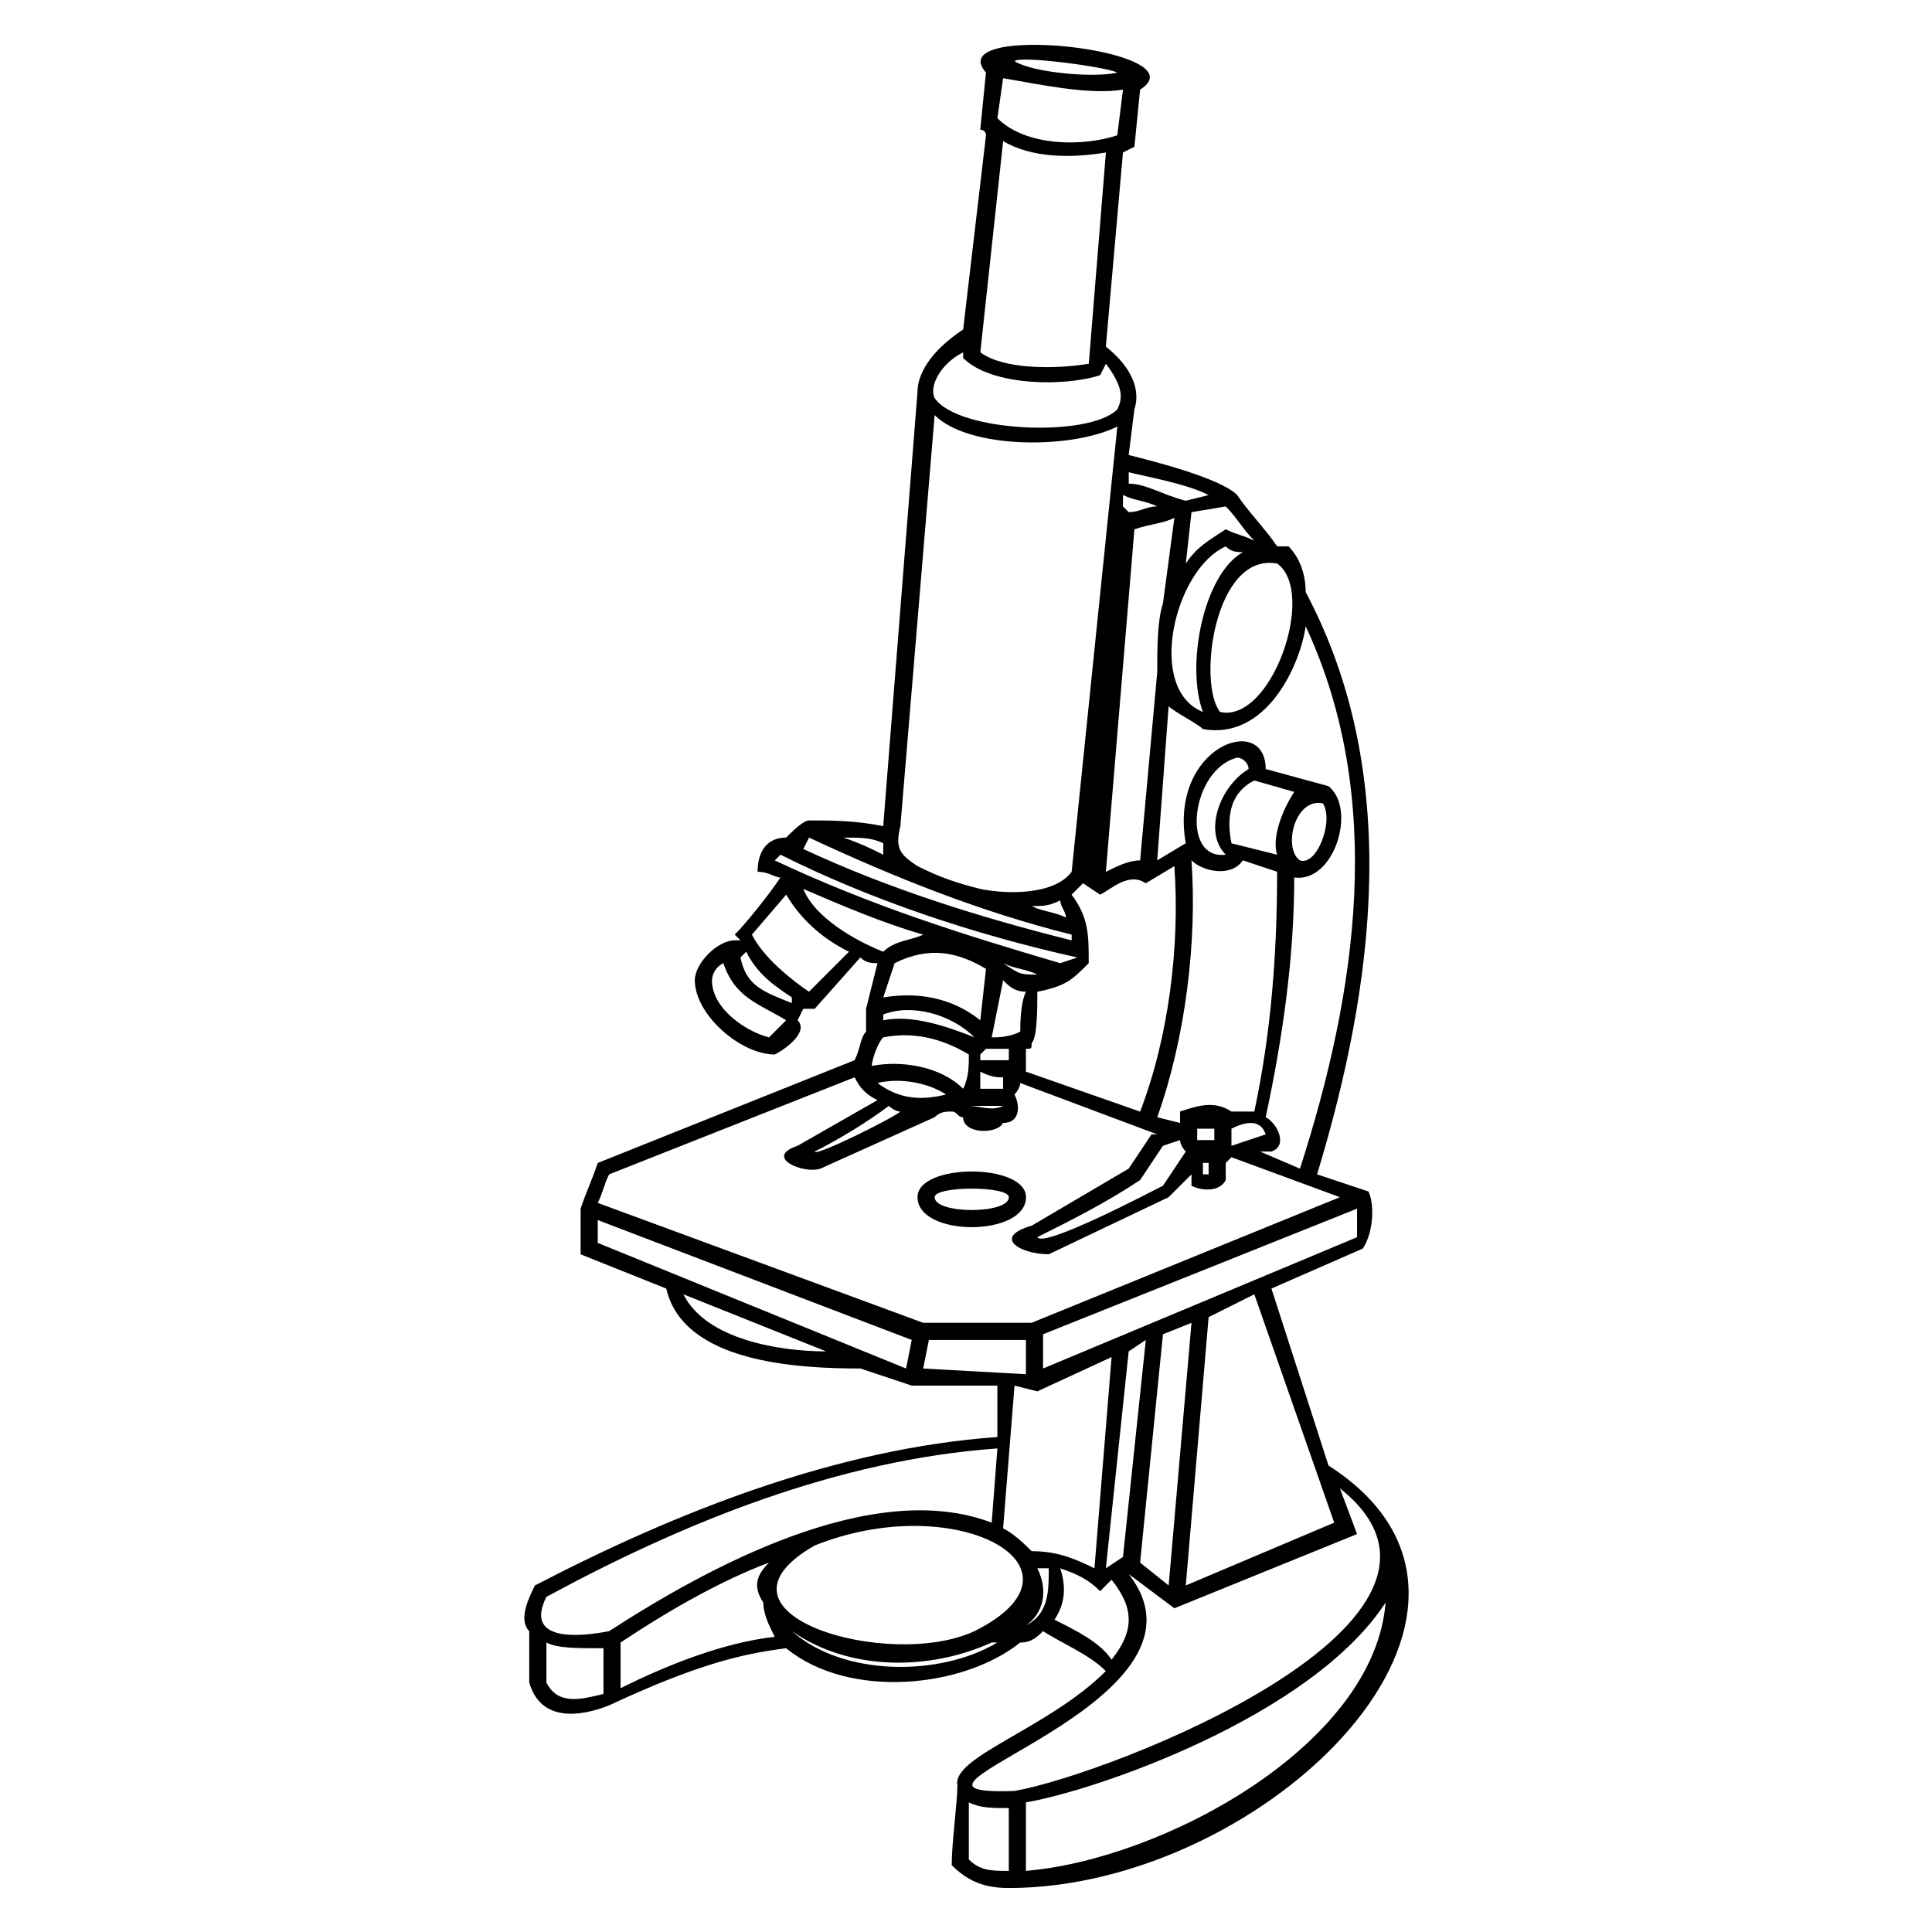 <?xml version="1.0" encoding="UTF-8"?>
<!-- Uploaded to: ICON Repo, www.svgrepo.com, Generator: ICON Repo Mixer Tools -->
<svg fill="#000000" width="800px" height="800px" version="1.1" viewBox="144 144 512 512" xmlns="http://www.w3.org/2000/svg">
 <path d="m409.83 164.73-1.512 10.59c7.566 7.566 22.695 7.566 31.773 4.539l1.512-12.105c-9.078 1.512-22.695-1.512-31.773-3.027zm42.363 293.51 6.051-9.078s-1.512-1.512-1.512-3.027l-4.539 1.512-6.051 9.078c-9.078 6.051-18.156 10.59-27.234 15.129 1.512 3.027 30.258-12.105 33.285-13.617zm10.59-6.051v3.027h1.512v-3.027zm6.051 0v4.539c-1.512 3.027-6.051 3.027-9.078 1.512v-3.027l-6.051 6.051-31.773 15.129c-7.566 0-15.129-4.539-4.539-7.566l25.719-15.129 6.051-9.078h1.512l-36.312-13.617c0 1.512-1.512 3.027-1.512 3.027 1.512 3.027 1.512 7.566-3.027 7.566-1.512 3.027-10.59 3.027-10.59-1.512-1.512 0-1.512-1.512-3.027-1.512-1.512 0-3.027 0-4.539 1.512l-30.258 13.617c-4.539 1.512-15.129-3.027-6.051-6.051l21.18-12.105c-3.027-1.512-4.539-3.027-6.051-6.051l-65.055 25.719c-1.512 3.027-1.512 4.539-3.027 7.566l86.238 31.773h28.746l81.699-33.285-28.746-10.59-1.512 1.512zm-12.105-10.59v-3.027c4.539-1.512 9.078-3.027 13.617 0h6.051c4.539-21.18 6.051-42.363 6.051-63.543l-9.078-3.027c-3.027 4.539-10.59 3.027-13.617 0 1.512 21.18-1.512 46.902-9.078 68.082l6.051 1.512zm22.695-1.512c3.027 1.512 6.051 7.566 1.512 9.078h-3.027l10.59 4.539c15.129-46.902 22.695-98.34 1.512-143.73-1.512 10.59-10.59 30.258-27.234 27.234-1.512-1.512-7.566-4.539-9.078-6.051l-3.027 40.848 7.566-4.539c-4.539-25.719 21.18-34.797 21.18-19.668l16.641 4.539c7.566 6.051 1.512 25.719-9.078 24.207 0 21.18-3.027 42.363-7.566 63.543zm-9.078 7.566 9.078-3.027c-1.512-4.539-6.051-3.027-9.078-1.512zm-90.777-10.59c-6.051 4.539-13.617 9.078-19.668 12.105 0 1.512 21.18-9.078 22.695-10.59 0 0-1.512 0-3.027-1.512zm81.699 9.078h4.539v-3.027h-4.539zm-57.492-267.79 1.512-15.129c-12.105-13.617 57.492-6.051 40.848 4.539l-1.512 15.129-3.027 1.512-4.539 51.441c7.566 6.051 9.078 12.105 7.566 16.641l-1.512 12.105c6.051 1.512 24.207 6.051 28.746 10.59 3.027 4.539 7.566 9.078 10.59 13.617h3.027c3.027 3.027 4.539 7.566 4.539 12.105 25.719 48.414 18.156 104.39 3.027 154.32l13.617 4.539c1.512 3.027 1.512 10.59-1.512 15.129l-24.207 10.59 15.129 46.902c59.004 37.824-16.641 111.96-84.727 111.96-6.051 0-10.59-1.512-15.129-6.051 0-6.051 1.512-16.641 1.512-21.18-1.512-7.566 24.207-15.129 39.336-30.258-4.539-4.539-12.105-7.566-16.641-10.59-1.512 1.512-3.027 3.027-6.051 3.027-15.129 12.105-45.387 15.129-62.031 1.512-12.105 1.512-24.207 4.539-46.902 15.129-7.566 3.027-18.156 4.539-21.18-6.051v-13.617c-3.027-3.027 0-9.078 1.512-12.105 37.824-19.668 80.188-36.312 122.55-39.336v-13.617h-22.695l-13.617-4.539c-16.641 0-46.902-1.512-51.441-21.18l-22.695-9.078v-12.105c1.512-4.539 3.027-7.566 4.539-12.105l68.082-27.234c1.512-3.027 1.512-6.051 3.027-7.566v-6.051l3.027-12.105c-1.512 0-3.027 0-4.539-1.512l-12.105 13.617h-3.027l-1.512 3.027c3.027 3.027-3.027 7.566-6.051 9.078-9.078 0-21.18-10.59-21.18-19.668 0-4.539 6.051-10.59 10.59-10.59h1.512l-1.512-1.512c3.027-3.027 9.078-10.59 12.105-15.129-1.512 0-3.027-1.512-6.051-1.512 0-6.051 3.027-9.078 7.566-9.078 1.512-1.512 4.539-4.539 6.051-4.539 6.051 0 12.105 0 19.668 1.512l9.078-114.98c0-4.539 3.027-10.59 12.105-16.641l6.051-51.441c0-1.512-1.512-1.512-1.512-1.512zm12.105 396.39c6.051-3.027 6.051-9.078 6.051-15.129h-3.027c3.027 6.051 1.512 12.105-3.027 15.129zm-7.566 4.539h-1.512c-16.641 7.566-37.824 7.566-52.953-3.027 13.617 12.105 39.336 12.105 54.465 3.027zm7.566 42.363v18.156c36.312-3.027 92.289-33.285 95.316-71.109-19.668 30.258-77.16 49.926-95.316 52.953zm-4.539 18.156v-16.641c-4.539 0-7.566 0-10.59-1.512v15.129c3.027 3.027 6.051 3.027 10.59 3.027zm-57.492-229.97v-1.512c-4.539-3.027-9.078-6.051-12.105-12.105l-1.512 1.512c1.512 7.566 6.051 9.078 13.617 12.105zm87.75-131.62 1.512 1.512c3.027 0 4.539-1.512 7.566-1.512-3.027-1.512-6.051-1.512-9.078-3.027zm-16.641 281.41c1.512 4.539 1.512 9.078-1.512 13.617 6.051 3.027 12.105 6.051 15.129 10.59 6.051-7.566 6.051-13.617 0-21.18l-3.027 3.027c-3.027-3.027-6.051-4.539-10.59-6.051zm-75.648 18.156c-1.512-3.027-3.027-6.051-3.027-9.078-3.027-4.539-1.512-7.566 1.512-10.59-12.105 4.539-25.719 12.105-39.336 21.18v12.105c12.105-6.051 27.234-12.105 40.848-13.617zm60.52-28.746c3.027 1.512 6.051 4.539 7.566 6.051 6.051 0 10.59 1.512 16.641 4.539l4.539-55.98-19.668 9.078-6.051-1.512zm-49.926 4.539c-31.773 18.156 19.668 33.285 42.363 22.695 33.285-16.641-4.539-37.824-42.363-22.695zm-55.98 39.336v-12.105c-7.566 0-12.105 0-15.129-1.512v10.59c3.027 6.051 9.078 4.539 15.129 3.027zm104.39-65.055c-42.363 3.027-83.211 19.668-119.52 39.336-6.051 12.105 9.078 10.59 16.641 9.078 25.719-16.641 69.594-40.848 101.37-28.746l1.512-19.668zm34.797 33.285c27.234 34.797-74.133 59.004-30.258 57.492 25.719-4.539 130.11-45.387 86.238-80.188l4.539 12.105-48.414 19.668zm0-59.004-6.051 57.492 4.539-3.027 6.051-57.492zm9.078-4.539-6.051 60.52 7.566 6.051 6.051-69.594-7.566 3.027zm12.105-4.539-6.051 71.109 39.336-16.641-21.18-60.52zm-139.19-6.051c6.051 12.105 25.719 15.129 37.824 15.129zm-22.695-19.668v6.051l81.699 33.285 1.512-7.566-83.211-31.773zm86.238 39.336 27.234 1.512v-9.078h-25.719l-1.512 7.566zm31.773 0 83.211-34.797v-7.566l-83.211 33.285zm-4.539-78.672 30.258 10.59c7.566-19.668 10.59-43.875 9.078-65.055l-7.566 4.539c-4.539-3.027-9.078 1.512-12.105 3.027l-4.539-3.027c-1.512 1.512-1.512 1.512-3.027 3.027 4.539 6.051 4.539 10.59 4.539 18.156-4.539 4.539-6.051 6.051-13.617 7.566 0 4.539 0 12.105-1.512 13.617 0 1.512 0 1.512-1.512 1.512v6.051zm21.18-52.953c3.027-1.512 6.051-3.027 9.078-3.027l4.539-49.926c0-6.051 0-13.617 1.512-18.156l3.027-22.695c-3.027 1.512-6.051 1.512-10.59 3.027zm37.824-27.234c0-1.512-1.512-3.027-3.027-3.027-12.105 3.027-15.129 27.234-3.027 25.719-6.051-6.051-1.512-18.156 6.051-22.695zm-4.539 19.668 12.105 3.027c-1.512-4.539 1.512-12.105 4.539-16.641l-10.59-3.027c-6.051 3.027-7.566 9.078-6.051 16.641zm24.207-10.59c-7.566-1.512-10.59 12.105-6.051 15.129 4.539 1.512 9.078-10.59 6.051-15.129zm-34.797-77.16-1.512 13.617c3.027-4.539 6.051-6.051 10.59-9.078 3.027 1.512 4.539 1.512 7.566 3.027-3.027-3.027-4.539-6.051-7.566-9.078zm3.027 52.953c-4.539-12.105 0-36.312 10.59-42.363-1.512 0-3.027 0-4.539-1.512-13.617 6.051-21.18 37.824-6.051 43.875zm-62.031 104.39c3.027 0 6.051 1.512 9.078 0h-9.078zm3.027-4.539h6.051v-3.027c-1.512 0-3.027 0-6.051-1.512v4.539zm-25.719-18.156c7.566-1.512 16.641 1.512 24.207 4.539-6.051-6.051-16.641-9.078-24.207-6.051v1.512zm0 4.539c-1.512 1.512-3.027 6.051-3.027 7.566 7.566-1.512 18.156 0 24.207 6.051 1.512-3.027 1.512-6.051 1.512-9.078-7.566-4.539-15.129-6.051-22.695-4.539zm-30.258 0c1.512-1.512 3.027-3.027 4.539-4.539-7.566-4.539-13.617-6.051-16.641-15.129-3.027 1.512-3.027 4.539-3.027 4.539 0 7.566 9.078 13.617 15.129 15.129zm55.98 6.051h7.566v-3.027h-6.051l-1.512 1.512v1.512zm3.027-6.051c1.512 0 4.539 0 7.566-1.512 0-1.512 0-7.566 1.512-10.59-3.027 0-4.539-1.512-6.051-3.027zm12.105-16.641c-3.027-1.512-6.051-1.512-9.078-3.027 4.539 3.027 4.539 3.027 9.078 3.027zm-24.207 31.773c-4.539-3.027-12.105-4.539-18.156-3.027 6.051 4.539 12.105 4.539 18.156 3.027zm9.078-19.668 1.512-13.617c-7.566-4.539-15.129-6.051-24.207-1.512l-3.027 9.078c9.078-1.512 18.156 0 25.719 6.051zm-46.902-34.797c3.027 7.566 13.617 13.617 21.18 16.641 3.027-3.027 7.566-3.027 10.59-4.539-10.59-3.027-21.18-7.566-31.773-12.105zm-4.539 1.512-9.078 10.59c3.027 6.051 10.59 12.105 15.129 15.129l10.59-10.59c-6.051-3.027-12.105-7.566-16.641-15.129zm105.91-104.39 6.051-1.512c-6.051-3.027-15.129-4.539-21.18-6.051v3.027c4.539 0 9.078 3.027 15.129 4.539zm-25.719 98.34 7.566-83.211zm-6.051 12.105c0-1.512-1.512-3.027-1.512-4.539-3.027 1.512-4.539 1.512-7.566 1.512 3.027 1.512 6.051 1.512 9.078 3.027zm1.512 6.051v-1.512c-24.207-6.051-46.902-15.129-69.594-25.719l-1.512 3.027c22.695 10.59 46.902 18.156 71.109 24.207zm-24.207-13.617c7.566 1.512 19.668 1.512 24.207-4.539l12.105-118.01c-12.105 6.051-39.336 6.051-48.414-3.027l-9.078 108.93c-1.512 6.051 0 7.566 4.539 10.59 6.051 3.027 10.59 4.539 16.641 6.051zm-36.312-13.617c4.539 1.512 7.566 3.027 10.59 4.539v-3.027c-3.027-1.512-6.051-1.512-10.59-1.512zm-16.641 4.539-1.512 1.512c25.719 12.105 49.926 19.668 75.648 27.234l4.539-1.512c-27.234-6.051-54.465-15.129-78.672-27.234zm89.262-118.01c1.512-3.027 1.512-6.051-3.027-12.105l-1.512 3.027c-9.078 3.027-28.746 3.027-36.312-4.539v-1.512c-6.051 3.027-9.078 9.078-7.566 12.105 6.051 9.078 40.848 10.59 48.414 3.027zm-30.258-71.109-6.051 55.98c6.051 4.539 19.668 4.539 28.746 3.027l4.539-55.98c-9.078 1.512-19.668 1.512-27.234-3.027zm57.492 151.29c13.617 3.027 25.719-31.773 15.129-39.336-16.641-3.027-21.18 31.773-15.129 39.336zm-54.465-172.48c4.539 3.027 21.18 4.539 27.234 3.027-3.027-1.512-25.719-4.539-27.234-3.027zm3.027 301.07c0 10.59-28.746 10.59-28.746 0 0-9.078 28.746-9.078 28.746 0zm-24.207 0c0 4.539 19.668 4.539 19.668 0 0-3.027-19.668-3.027-19.668 0z"/>
</svg>